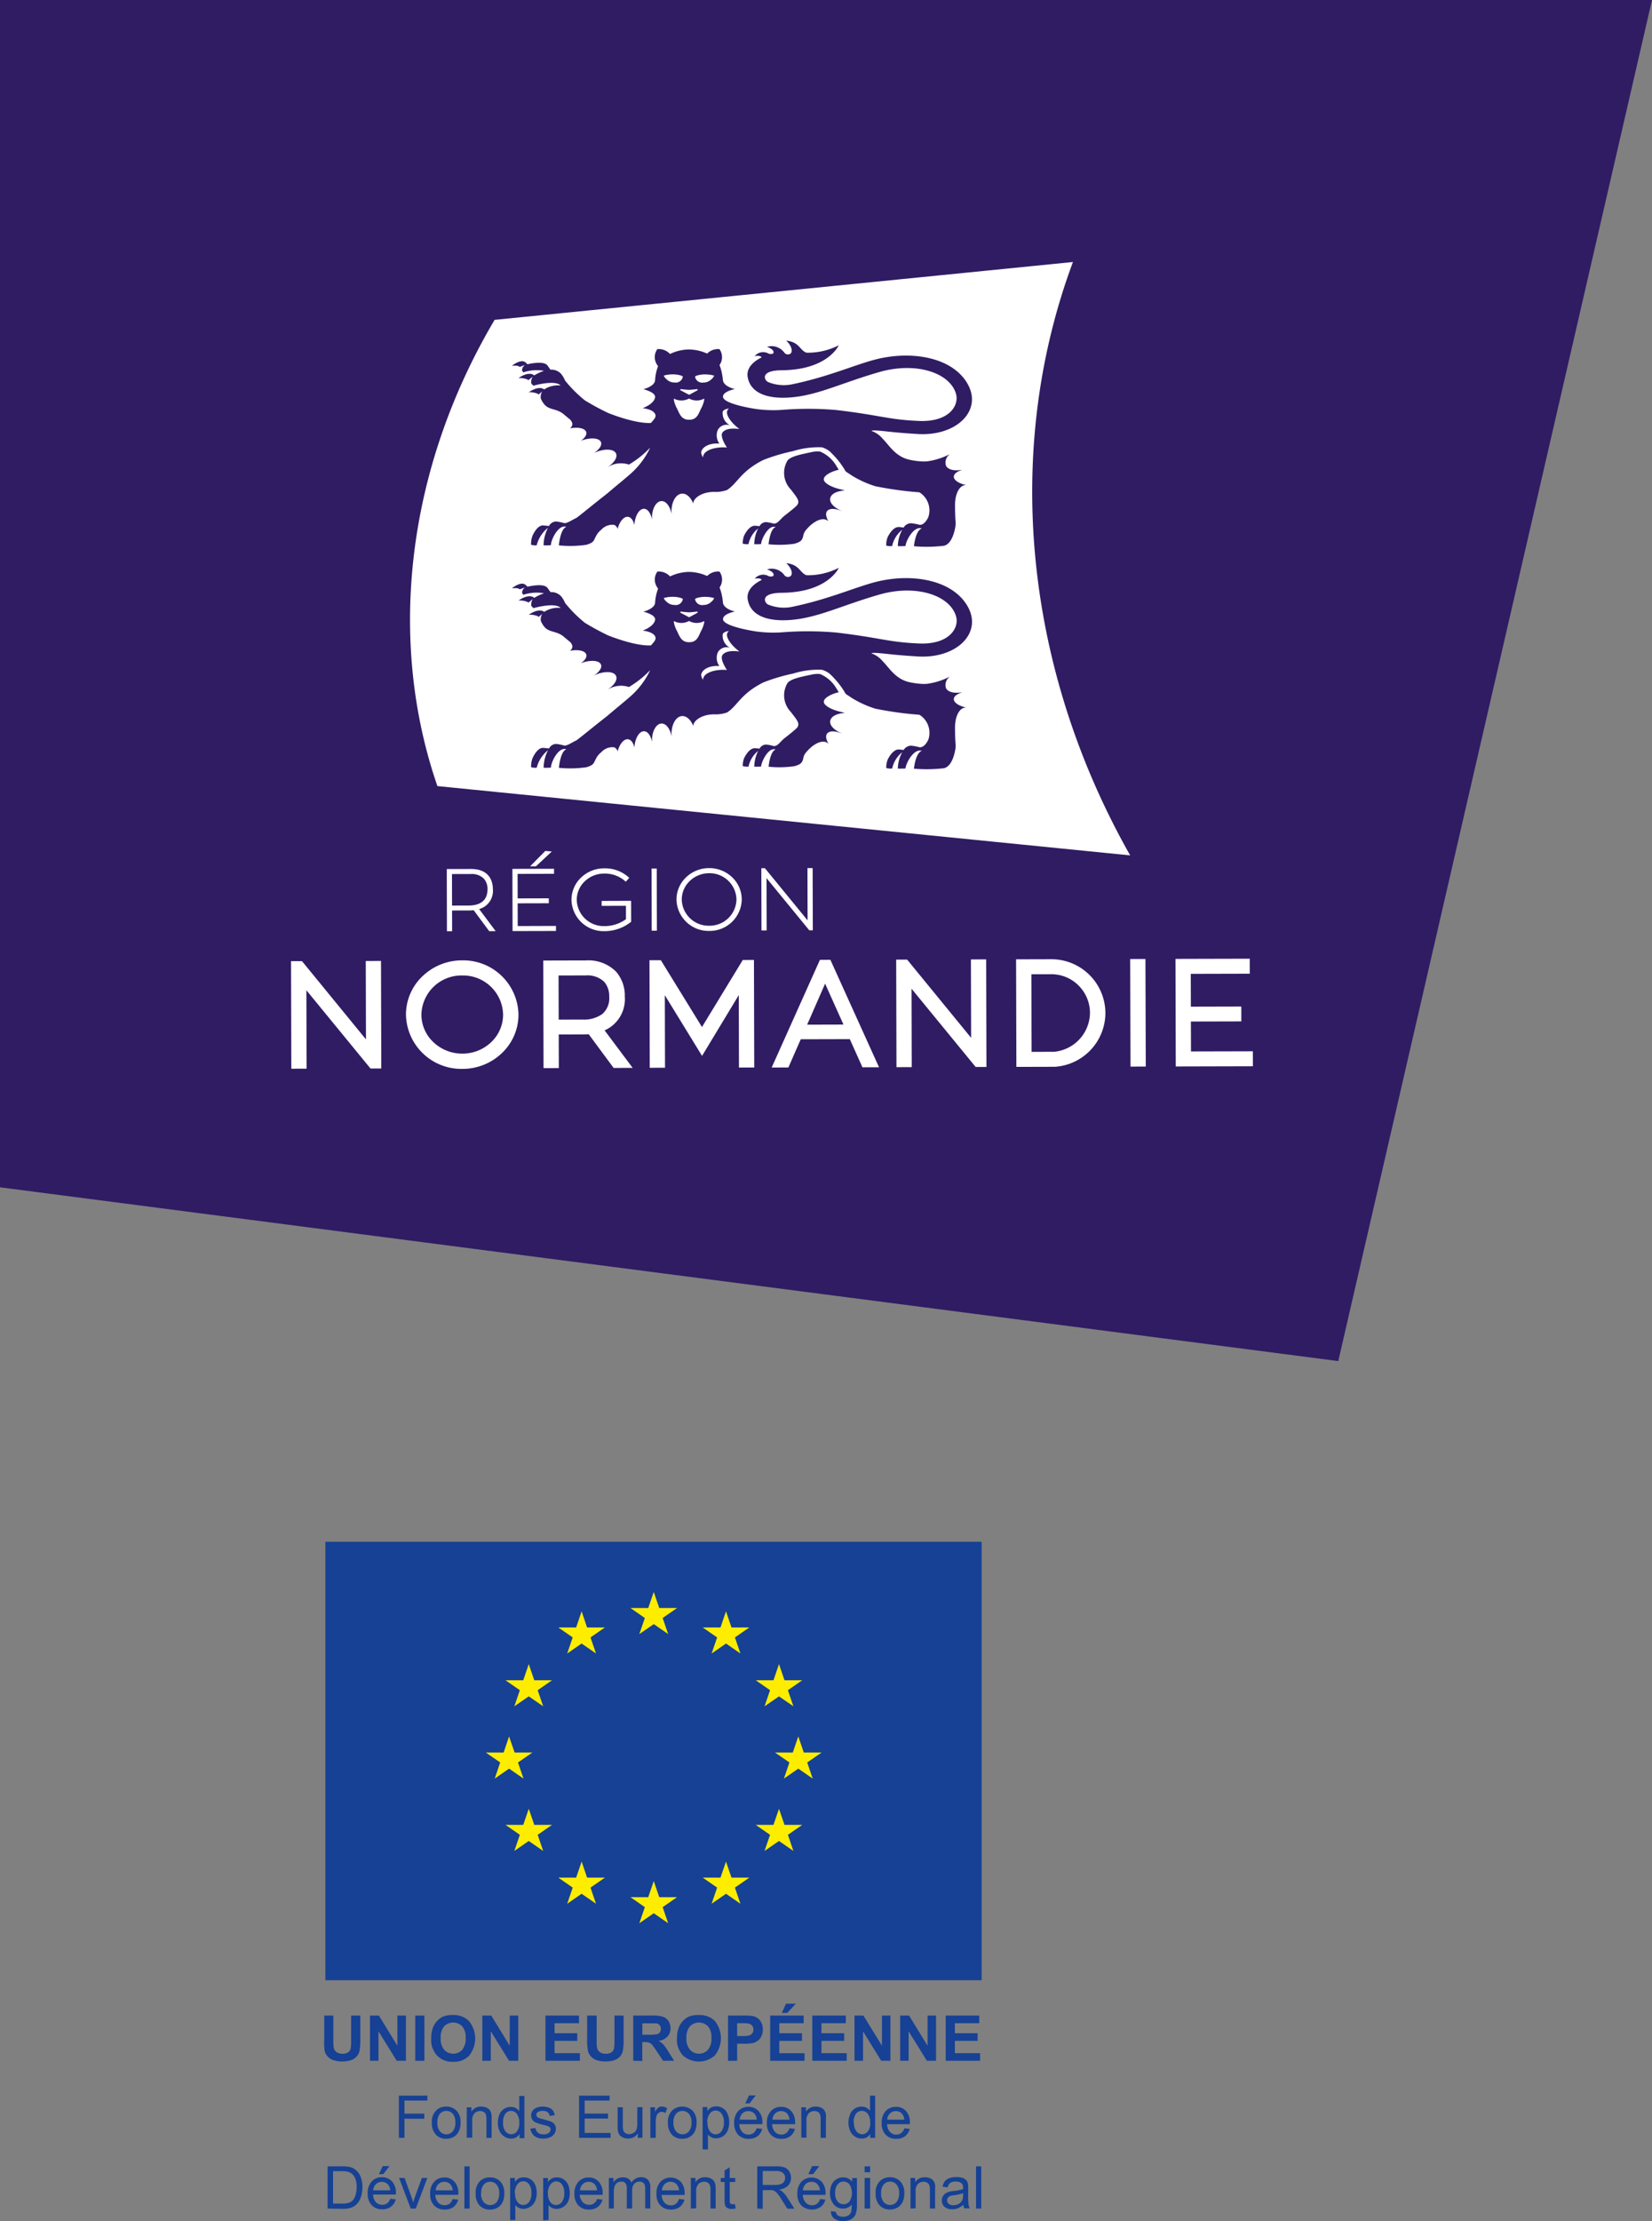 <svg xmlns="http://www.w3.org/2000/svg" width="229.372" height="308.292" viewBox="0 0 229.372 308.292">
  <rect x="0" y="0" width="229.372" height="308.292" fill="#808080" stroke="none"/>
  <g id="Groupe_5765" data-name="Groupe 5765" transform="translate(0)">
    <path id="Tracé_27284" data-name="Tracé 27284" d="M43.559,406.356l185.813,24.12v164.8H0Z" transform="translate(229.372 595.276) rotate(180)" fill="#301c63"/>
    <g id="Groupe_5309" data-name="Groupe 5309" transform="translate(337.042 5.796)">
      <g id="Groupe_5306" data-name="Groupe 5306" transform="translate(-275.011 112.312)">
        <path id="Tracé_27306" data-name="Tracé 27306" d="M-246.458,203.929c0-.842-.3-2.8-3.036-2.8h-.014l-3.352.008.023,8.635.72,0-.007-2.879,2.323-.006c.231,0,.464-.011.68-.031l2.147,2.9.9,0-2.291-3.062A2.609,2.609,0,0,0-246.458,203.929Zm-5.669,2.279-.011-4.374,2.608-.006h.012a2.364,2.364,0,0,1,1.8.637,2.124,2.124,0,0,1,.514,1.478c0,1.861-1.419,2.256-2.614,2.259Z" transform="translate(252.861 -198.622)" fill="#fff"/>
        <path id="Tracé_27307" data-name="Tracé 27307" d="M-233.676,209.02l-.008-3.154,4.324-.011,0-.685-4.324.011-.009-3.4,5.059-.013,0-.7-5.779.015.022,8.634,6.028-.016,0-.7Z" transform="translate(243.527 -198.591)" fill="#fff"/>
        <path id="Tracé_27308" data-name="Tracé 27308" d="M-226.427,196.132l-.9-.08-2.117,2.141.809,0Z" transform="translate(241.012 -196.052)" fill="#fff"/>
        <path id="Tracé_27309" data-name="Tracé 27309" d="M-213.614,205.476l0,.685,3.377-.008,0,1.861a5.053,5.053,0,0,1-3.02.957h-.01a3.734,3.734,0,0,1-3.8-3.641,3.535,3.535,0,0,1,1.109-2.573,3.869,3.869,0,0,1,2.686-1.076h.013a4.249,4.249,0,0,1,2.891,1.034l.1.095.486-.528-.1-.1a4.874,4.874,0,0,0-3.376-1.226h-.017a4.6,4.6,0,0,0-3.2,1.286,4.243,4.243,0,0,0-1.327,3.085,4.454,4.454,0,0,0,4.536,4.347h.012a5.9,5.9,0,0,0,3.688-1.262l.052-.042-.008-2.909Z" transform="translate(235.117 -198.536)" fill="#fff"/>
        <rect id="Rectangle_924" data-name="Rectangle 924" width="0.72" height="8.634" transform="translate(28.434 2.443) rotate(-0.149)" fill="#fff"/>
        <path id="Tracé_27310" data-name="Tracé 27310" d="M-183.757,200.885h-.013a4.6,4.6,0,0,0-3.2,1.286,4.244,4.244,0,0,0-1.322,3.085,4.455,4.455,0,0,0,4.536,4.347h.012a4.45,4.45,0,0,0,4.513-4.371,4.255,4.255,0,0,0-1.332-3.078A4.582,4.582,0,0,0-183.757,200.885Zm0,.708a3.727,3.727,0,0,1,3.791,3.64,3.721,3.721,0,0,1-3.783,3.648h-.01a3.728,3.728,0,0,1-3.8-3.628,3.552,3.552,0,0,1,1.11-2.579,3.857,3.857,0,0,1,2.685-1.081Z" transform="translate(220.188 -198.498)" fill="#fff"/>
        <path id="Tracé_27311" data-name="Tracé 27311" d="M-157.323,200.881l-.72,0,.019,7.256-5.924-7.24h-.5l.022,8.634.72,0-.019-7.256,5.893,7.189.043.052h.492Z" transform="translate(208.123 -198.496)" fill="#fff"/>
      </g>
      <g id="Groupe_5307" data-name="Groupe 5307" transform="translate(-296.633 127.274)">
        <path id="Tracé_27312" data-name="Tracé 27312" d="M-286.257,226.981l.028,10.881L-295.113,227l-1.52,0,.039,14.931,2.12-.006-.028-10.884,8.9,10.861,1.5,0-.039-14.932Z" transform="translate(296.633 -226.663)" fill="#fff"/>
        <path id="Tracé_27313" data-name="Tracé 27313" d="M-256.507,226.8h-.021a7.92,7.92,0,0,0-5.515,2.215,7.346,7.346,0,0,0-2.286,5.338,7.688,7.688,0,0,0,7.818,7.512h.021a7.892,7.892,0,0,0,5.507-2.216,7.357,7.357,0,0,0,2.275-5.337A7.678,7.678,0,0,0-256.507,226.8Zm0,12.946a5.786,5.786,0,0,1-4.01-1.588,5.248,5.248,0,0,1-1.669-3.811,5.567,5.567,0,0,1,5.667-5.447h.015a5.557,5.557,0,0,1,5.661,5.418,5.26,5.26,0,0,1-1.635,3.821,5.754,5.754,0,0,1-4.014,1.607Z" transform="translate(280.286 -226.573)" fill="#fff"/>
        <path id="Tracé_27314" data-name="Tracé 27314" d="M-214.417,231.832a5,5,0,0,0-1.237-3.475,5.419,5.419,0,0,0-4.155-1.532h-.025l-5.9.015.038,14.931,2.12-.005-.012-4.661,3.284-.008c.293,0,.589-.011.874-.031l3.462,4.68,2.642-.007-3.894-5.206A4.725,4.725,0,0,0-214.417,231.832Zm-9.178,3.212-.016-6.127,3.744-.01h.018a3.38,3.38,0,0,1,2.57.88,3.032,3.032,0,0,1,.7,2.069,2.874,2.874,0,0,1-.969,2.416,4.426,4.426,0,0,1-2.786.763Z" transform="translate(260.756 -226.587)" fill="#fff"/>
        <path id="Tracé_27315" data-name="Tracé 27315" d="M-182.93,226.708l-5.661,9.3-5.709-9.274-1.58,0,.039,14.931,2.12-.006-.026-10.067,5.167,8.422,5.1-8.441.026,10.06,2.12-.006-.039-14.931Z" transform="translate(245.647 -226.525)" fill="#fff"/>
        <path id="Tracé_27316" data-name="Tracé 27316" d="M-154.827,226.652l-6.7,14.949,2.319-.006,1.716-3.917,6.812-.018,1.755,3.908,2.3-.006-6.752-14.914Zm-1.776,9,2.494-5.694,2.55,5.681Z" transform="translate(228.262 -226.497)" fill="#fff"/>
        <path id="Tracé_27317" data-name="Tracé 27317" d="M-116.159,226.54l.028,10.881-8.884-10.858-1.52,0,.039,14.931,2.12-.006-.028-10.884,8.9,10.861,1.5,0-.039-14.932Z" transform="translate(210.557 -226.44)" fill="#fff"/>
        <path id="Tracé_27318" data-name="Tracé 27318" d="M-87.947,226.487h-.02l-4.867.013.039,14.931,5.308-.014h.046a7.508,7.508,0,0,0,7.008-7.473A7.5,7.5,0,0,0-87.947,226.487Zm-2.734,12.857-.028-10.769,2.747-.007h.014a5.331,5.331,0,0,1,3.789,1.567,5.367,5.367,0,0,1,1.585,3.813,5.491,5.491,0,0,1-5.008,5.388Z" transform="translate(193.503 -226.416)" fill="#fff"/>
        <rect id="Rectangle_925" data-name="Rectangle 925" width="2.12" height="14.932" transform="matrix(1, -0.003, 0.003, 1, 116.51, 0.043)" fill="#fff"/>
        <path id="Tracé_27319" data-name="Tracé 27319" d="M-37.283,239.191l-8.592.022-.011-4.152,7-.018-.005-2.062-7,.018-.012-4.555,8.19-.021-.006-2.082-10.309.027.039,14.931,10.712-.028Z" transform="translate(170.829 -226.342)" fill="#fff"/>
      </g>
      <g id="Groupe_5308" data-name="Groupe 5308" transform="translate(-280.113 30.571)">
        <path id="Tracé_27320" data-name="Tracé 27320" d="M-181.9,63.279a1.494,1.494,0,0,0,1.1-.459,1.164,1.164,0,0,0,.382-.5,4.7,4.7,0,0,0-1.629-.155c-.727.07-1.028.246-1.024.3A.994.994,0,0,0-181.9,63.279Z" transform="translate(222.647 -46.55)" fill="#fff"/>
        <path id="Tracé_27321" data-name="Tracé 27321" d="M-177.758,134.637a.694.694,0,0,1,.273-.4c-.073.018-.814.11-.884.49a1.9,1.9,0,0,0,1.037,1.859,1.4,1.4,0,0,0-1.711.626,1.96,1.96,0,0,0,.218,1.908c-1.34-.127-2.449.457-2.53,1.234a1.343,1.343,0,0,0,.27.666.964.964,0,0,1,.006-.137c.128-.879,1.771-1.366,3.3-1.224-.5-.76-.943-1.716-.58-2.13.379-.432,1.107-.588,2.318-.439C-177.125,136.3-177.889,135.24-177.758,134.637Z" transform="translate(221.779 -83.032)" fill="#fff"/>
        <path id="Tracé_27322" data-name="Tracé 27322" d="M-181.9,125.789a1.494,1.494,0,0,0,1.1-.459,1.164,1.164,0,0,0,.382-.5,4.694,4.694,0,0,0-1.629-.155c-.727.07-1.028.246-1.024.3A.994.994,0,0,0-181.9,125.789Z" transform="translate(222.647 -78.183)" fill="#fff"/>
        <path id="Tracé_27323" data-name="Tracé 27323" d="M-184.865,131.473a2.2,2.2,0,0,1-2.062-.034,2.215,2.215,0,0,1-2.061.034c-.156-.11.064.761.333,1.25.374.682.563,1.645,1.69,1.663h.054c1.175.013,1.333-.973,1.713-1.665C-184.929,132.233-184.708,131.365-184.865,131.473Z" transform="translate(225.667 -81.614)" fill="#fff"/>
        <path id="Tracé_27324" data-name="Tracé 27324" d="M-189.219,124.969c0-.049-.3-.226-1.024-.3a4.694,4.694,0,0,0-1.628.155,1.164,1.164,0,0,0,.382.5,1.494,1.494,0,0,0,1.1.459A.994.994,0,0,0-189.219,124.969Z" transform="translate(227.1 -78.183)" fill="#fff"/>
        <path id="Tracé_27325" data-name="Tracé 27325" d="M-184.865,68.962a2.2,2.2,0,0,1-2.062-.034,2.215,2.215,0,0,1-2.061.034c-.156-.11.064.761.333,1.25.374.682.563,1.645,1.69,1.663h.054c1.175.013,1.333-.973,1.713-1.665C-184.929,69.722-184.708,68.854-184.865,68.962Z" transform="translate(225.667 -49.981)" fill="#fff"/>
        <path id="Tracé_27326" data-name="Tracé 27326" d="M-177.758,72.126a.7.7,0,0,1,.273-.4c-.073.018-.814.11-.884.49a1.9,1.9,0,0,0,1.037,1.859,1.4,1.4,0,0,0-1.711.626,1.96,1.96,0,0,0,.218,1.908c-1.34-.127-2.449.457-2.53,1.234a1.343,1.343,0,0,0,.27.666.964.964,0,0,1,.006-.137c.128-.879,1.771-1.365,3.3-1.224-.5-.76-.943-1.716-.58-2.13.379-.432,1.107-.588,2.318-.439C-177.125,73.79-177.889,72.729-177.758,72.126Z" transform="translate(221.779 -51.399)" fill="#fff"/>
        <path id="Tracé_27327" data-name="Tracé 27327" d="M-187.232,66.359a.09.09,0,0,0,.048.1l1.141.6a.1.1,0,0,0,.044.01.1.1,0,0,0,.048-.013l1.094-.6a.092.092,0,0,0,.043-.1.1.1,0,0,0-.091-.068s-.792.1-1.106.1-1.13-.1-1.13-.1A.093.093,0,0,0-187.232,66.359Z" transform="translate(224.754 -48.645)" fill="#fff"/>
        <path id="Tracé_27328" data-name="Tracé 27328" d="M-171.145,30.571l-80.3,8.03c-12.33,20.842-14.9,44.568-7.942,64.713l96.187,9.618C-178.164,86.5-180.732,56.3-171.145,30.571Zm-32.12,65.413-.023.01c-.859-.348-1.62-.372-1.952-.014-.281.3-.207.834.134,1.427l-.189-.118c-.694-.44-1.947.178-2.923,1.373a1.652,1.652,0,0,0-.386.893c-.161.5-.27.726-1.218,1a14.992,14.992,0,0,1-3.578.071s.173-2.121.991-2.4c-.077-.014-.148-.024-.21-.029-.945-.073-1.819,1.863-1.819,2.4a6.67,6.67,0,0,1-.952.017,4.993,4.993,0,0,1,.541-2.186,3.8,3.8,0,0,0-1.342,2.18,2.332,2.332,0,0,1-.792-.067,2.743,2.743,0,0,1,.2-1.15c.375-.739.924-1.378,1.525-1.335.118.008.373.032.592.066a1.061,1.061,0,0,1,.919-.574,5.775,5.775,0,0,1,1.071.216c.5.008.792-.471,1.291-.934.281-.26,1.179-.894,1.879-1.555.533-.6.108-1.059-.816-2.258a3.318,3.318,0,0,1-.5-3.928c.361-.655,1.942-.94,3.415-1.257a3.658,3.658,0,0,1,1.158-.069,4.758,4.758,0,0,1,2.29,2.047c.164.243.154.246.292.475-1.157.279-2.071.821-2.071,1.328,0,.54,1.16,1.152,2.488,1.427.158.046.309.088.448.125-1.077.053-1.9.447-2.036,1.059C-204.974,94.863-204.316,95.554-203.265,95.984Zm4.147-11.085a3.389,3.389,0,0,1,1.488,1.012c.942.919,1.735,2.437,3.62,2.943a10.514,10.514,0,0,0,2.173.286c.11-.007.236-.014.4-.017a9.694,9.694,0,0,0,3.127-.971l-.025.054a1.4,1.4,0,0,0-.433,1.526c.29.555,1.179.746,2.219.557-.036.017-.07.035-.1.054-.612.2-1.013.517-1.036.873-.032.5.677.965,1.712,1.2l-.113.005c-.839.039-1.434,1.234-1.432,2.733,0,.982.025,1.843.092,2.543a4.418,4.418,0,0,1-.073.643c-.108.556-.461,2.2-1.53,2.49a20.54,20.54,0,0,1-4.192.068s.195-2.2,1.113-2.484c-.086-.014-.166-.025-.237-.03-1.061-.076-2.03,1.882-2.043,2.481a8.114,8.114,0,0,1-1.07.018,4.84,4.84,0,0,1,.613-2.272,3.933,3.933,0,0,0-1.4,2.266,2.417,2.417,0,0,1-.819-.069,2.843,2.843,0,0,1,.205-1.191c.388-.766.955-1.427,1.577-1.383.125.009.4.035.631.072a1.213,1.213,0,0,1,1.036-.6,7.012,7.012,0,0,1,1.2.224c.557.009.939-.56,1.18-1.033a2.945,2.945,0,0,0-1.17-3.447.865.865,0,0,0-.108-.04,48.744,48.744,0,0,1-6.056-.837,14.267,14.267,0,0,1-3.248-1.472c-1-.685-.8-.436-1.084-.933a11.889,11.889,0,0,0-2.041-2.463l-.006-.005a3.12,3.12,0,0,0-.953-.5c-.03-.009-.061-.023-.091-.03a11.736,11.736,0,0,0-4,.525,25.737,25.737,0,0,0-4.156,1.237c-3.174,1.609-3.525,3.192-5.013,4.158a4.694,4.694,0,0,1-1.806.266,4.527,4.527,0,0,0-.493.023c-1.335.138-2.382.845-2.4,1.6-.333-.856-.926-1.42-1.562-1.382-.906.055-1.555,1.308-1.45,2.8,0,.035.007.068.01.1-.176-1.085-.749-1.881-1.408-1.866-.77.018-1.363,1.14-1.324,2.5,0,.018,0,.036,0,.054-.158-.855-.575-1.464-1.091-1.483-.679-.025-1.274.982-1.354,2.266-.135-.65-.452-1.1-.876-1.153-.586-.069-1.184.657-1.45,1.69a.818.818,0,0,0-.478-.574,2.065,2.065,0,0,0-1.781.673,2.58,2.58,0,0,0-.74.893c-.337.608-.25.883-1.335,1.2a15.866,15.866,0,0,1-3.817.082s.179-2.284,1.051-2.583c-.082-.014-.158-.025-.224-.031-1.009-.077-1.931,1.87-1.934,2.582a7.129,7.129,0,0,1-1.017.02,5.426,5.426,0,0,1,.611-2.43,4.517,4.517,0,0,0-1.568,2.425,2.105,2.105,0,0,1-.778-.071,3.213,3.213,0,0,1,.191-1.239c.367-.8.9-1.484,1.495-1.44.128.01.538.04.8.083a1.14,1.14,0,0,1,.988-.632,6.087,6.087,0,0,1,1.143.232c.466.007,1.138-.493,1.644-.711.164-.07,2.316-1.852,4.383-3.465.424-.39,2.867-2.378,3.235-2.738a11.171,11.171,0,0,0,2.658-3.568,13.917,13.917,0,0,1-2.95,2.351,3.5,3.5,0,0,0-2.934.343c-.027.013-.05.028-.077.041h0c.969-.612,1.491-1.427,1.195-1.968-.349-.637-1.7-.653-3.008-.035l-.051.026c.765-.5,1.18-1.11.977-1.55-.267-.579-1.5-.646-2.788-.162.574-.392.881-.853.747-1.229-.184-.52-1.145-.709-2.264-.49a.784.784,0,0,0,.35-.646,1.166,1.166,0,0,0-.506-.731c-.31-.263-.564-.47-.658-.553-.929-.815-1.921-.6-2.613-1.274a2.9,2.9,0,0,1-.609-.952,1.551,1.551,0,0,1,.192-.985l-.489.441c-.037-.034-.072-.071-.111-.1a2.917,2.917,0,0,0-1.264-.215s1.292-.94,2.076-.437c.023.015.042.031.064.047a3.494,3.494,0,0,1,2.286-.551c-.812-.831-3.783.032-3.783.032l-.209-.219s-.036-.049-.093-.121a1.479,1.479,0,0,1,.215-.925l-.612.5c-.034-.03-.068-.059-.1-.086a2.919,2.919,0,0,0-1.264-.215s1.292-.94,2.076-.437c.038.024.07.05.1.076a6.343,6.343,0,0,1,1.362-.636,5.824,5.824,0,0,0-2.875.211c-.067-.095-.122-.175-.171-.25a.887.887,0,0,1,.428-.786l-.771.281c-.186-.267-1.075-.149-1.075-.149s1.191-.992,1.852-.508a1.629,1.629,0,0,1,.3.287c1-.214,2.37-.387,2.788.165.073.1.262.355.416.589a1.844,1.844,0,0,1,1.5.6,3.587,3.587,0,0,1,.52.891,17.833,17.833,0,0,0,2.764,2.77,36.131,36.131,0,0,0,3.2,1.736s3.735,1.531,5.97,1.394c.4-.452.709-.76.627-1.112-.187-.8-1.782-.937-1.782-.937s1.554-.539,1.728-1.482c.136-.742-1.627-1.148-1.627-1.148s1.558-.386,1.629-1.232a6.391,6.391,0,0,1,.413-1.96,2.647,2.647,0,0,1-.223-.351,1.893,1.893,0,0,1,.129-2.024,2.145,2.145,0,0,1,1.757.675,6.259,6.259,0,0,1,2.6-.626h.059a6.3,6.3,0,0,1,2.49.569,2.153,2.153,0,0,1,1.711-.618,1.9,1.9,0,0,1,.128,2.024c-.039.073-.076.122-.113.182a7.545,7.545,0,0,1,.463,2.077c.1.945,1.673,1.261,1.673,1.261s-1.681.314-1.658,1.071c.028.88,3.319,1.5,4.551,1.69a17.415,17.415,0,0,0,3.7.123A45.641,45.641,0,0,1-204.02,82c6.249.736,7.166,1.334,11.5,1.519,4.211.179,5.567-2.157,5.16-3.7-.781-2.96-5.521-4.572-10.684-3.08s-8.261,3.092-11.891,3.479c-3.061.327-5.919-.282-6.362-2.78-.215-1.216.712-2.138,1.932-2.736-.164-.34-.963-.181-.963-.181a1.524,1.524,0,0,1,1.944-.341.831.831,0,0,0,.327.042c.127-.009.263-.021.316-.1.245-.523-.874-.887-.874-.887a2.178,2.178,0,0,1,2.417.82.616.616,0,0,0,.723.182c.43-.144.467-.964-.472-1.869,1.73.2,1.806,1.14,2.639,1.61a.7.7,0,0,0,.271.071,9.433,9.433,0,0,0,4.387-1.032c-.191.393-1.854,3.414-7.914,3.466-3.114.027-2.4,1.4-1.921,1.627a5.721,5.721,0,0,0,3.341.325c5.083-1.05,8.756-2.729,11.651-3.464,4.844-1.228,10.523-.368,12.691,3.336,2.187,3.737-1.493,7.336-6.868,7.013-3.325-.2-4.234-.369-5.375-.461S-199.118,84.9-199.118,84.9Zm-11.207-22.762a3.318,3.318,0,0,1-.5-3.928c.361-.655,1.942-.94,3.415-1.257a3.658,3.658,0,0,1,1.158-.069,4.759,4.759,0,0,1,2.29,2.047c.164.243.154.245.292.475-1.157.279-2.071.821-2.071,1.328,0,.54,1.16,1.152,2.488,1.427.158.046.309.088.448.126-1.077.052-1.9.447-2.036,1.059-.138.64.521,1.331,1.571,1.761l-.023.01c-.859-.348-1.62-.372-1.952-.013-.281.3-.207.834.134,1.427l-.189-.118c-.694-.44-1.947.178-2.923,1.373a1.652,1.652,0,0,0-.386.893c-.161.5-.27.726-1.218,1a14.992,14.992,0,0,1-3.578.071s.173-2.121.991-2.4c-.077-.014-.148-.024-.21-.029-.945-.073-1.819,1.863-1.819,2.4a6.668,6.668,0,0,1-.952.017,4.993,4.993,0,0,1,.541-2.186,3.8,3.8,0,0,0-1.342,2.18,2.332,2.332,0,0,1-.792-.067,2.743,2.743,0,0,1,.2-1.15c.375-.739.924-1.378,1.525-1.335.118.008.373.032.592.066a1.061,1.061,0,0,1,.919-.573,5.774,5.774,0,0,1,1.071.216c.5.009.792-.471,1.291-.934.281-.26,1.179-.894,1.879-1.555C-208.976,63.8-209.4,63.337-210.325,62.137Zm17.651-7.691c-3.325-.2-4.234-.369-5.375-.461s-1.069.036-1.069.036a3.389,3.389,0,0,1,1.488,1.012c.942.919,1.735,2.437,3.62,2.943a10.514,10.514,0,0,0,2.173.286c.11-.007.236-.014.4-.017a9.681,9.681,0,0,0,3.127-.971l-.025.054a1.4,1.4,0,0,0-.433,1.527c.29.555,1.179.745,2.219.557-.036.017-.07.035-.1.054-.612.2-1.013.517-1.036.873-.032.5.677.965,1.712,1.2l-.113.006c-.839.038-1.434,1.234-1.432,2.733,0,.982.025,1.843.092,2.543a4.41,4.41,0,0,1-.073.643c-.108.556-.461,2.2-1.53,2.49a20.541,20.541,0,0,1-4.192.068s.195-2.2,1.113-2.484c-.086-.014-.166-.025-.237-.03-1.061-.076-2.03,1.882-2.043,2.481a8.113,8.113,0,0,1-1.07.018,4.84,4.84,0,0,1,.613-2.272A3.933,3.933,0,0,0-196.25,70a2.416,2.416,0,0,1-.819-.069,2.843,2.843,0,0,1,.205-1.191c.388-.766.955-1.427,1.577-1.383.125.009.4.035.631.073a1.212,1.212,0,0,1,1.036-.6,7.013,7.013,0,0,1,1.2.224c.557.009.939-.56,1.18-1.033a2.945,2.945,0,0,0-1.17-3.447.952.952,0,0,0-.108-.041,48.742,48.742,0,0,1-6.056-.837,14.267,14.267,0,0,1-3.248-1.472c-1-.685-.8-.436-1.084-.933a11.889,11.889,0,0,0-2.041-2.463l-.006-.005a3.12,3.12,0,0,0-.953-.5c-.03-.009-.061-.023-.091-.03a11.742,11.742,0,0,0-4,.526,25.691,25.691,0,0,0-4.156,1.237c-3.174,1.609-3.525,3.192-5.013,4.158a4.684,4.684,0,0,1-1.806.266,4.53,4.53,0,0,0-.493.023c-1.335.138-2.382.845-2.4,1.6-.333-.856-.926-1.42-1.562-1.382-.906.055-1.555,1.308-1.45,2.8,0,.035.007.068.01.1-.176-1.085-.749-1.881-1.408-1.866-.77.018-1.363,1.14-1.324,2.5,0,.018,0,.036,0,.054-.158-.855-.575-1.464-1.091-1.483-.679-.025-1.274.982-1.354,2.266-.135-.65-.452-1.1-.876-1.153-.586-.069-1.184.657-1.45,1.69a.818.818,0,0,0-.478-.574,2.064,2.064,0,0,0-1.781.674,2.574,2.574,0,0,0-.74.893c-.337.608-.25.883-1.335,1.2a15.866,15.866,0,0,1-3.817.082s.179-2.284,1.051-2.583c-.082-.014-.158-.025-.224-.031-1.009-.077-1.931,1.87-1.934,2.582a7.128,7.128,0,0,1-1.017.02,5.426,5.426,0,0,1,.611-2.43,4.517,4.517,0,0,0-1.568,2.425,2.105,2.105,0,0,1-.778-.071,3.213,3.213,0,0,1,.191-1.239c.367-.8.9-1.484,1.495-1.44.128.01.538.04.8.083a1.14,1.14,0,0,1,.988-.632,6.086,6.086,0,0,1,1.143.232c.466.007,1.138-.493,1.644-.711.164-.07,2.316-1.852,4.383-3.465.424-.39,2.867-2.378,3.235-2.738a11.176,11.176,0,0,0,2.658-3.568,13.948,13.948,0,0,1-2.95,2.351,3.493,3.493,0,0,0-2.934.343c-.027.013-.05.028-.077.041h0c.969-.612,1.491-1.427,1.195-1.968-.349-.637-1.7-.653-3.008-.035l-.051.026c.765-.5,1.18-1.11.977-1.55-.267-.579-1.5-.646-2.788-.162.574-.392.881-.853.747-1.229-.184-.52-1.145-.709-2.264-.49a.784.784,0,0,0,.35-.646,1.167,1.167,0,0,0-.506-.731c-.31-.263-.564-.47-.658-.553-.929-.815-1.921-.6-2.613-1.274a2.9,2.9,0,0,1-.609-.952,1.552,1.552,0,0,1,.192-.985l-.489.441c-.037-.034-.072-.071-.111-.1a2.917,2.917,0,0,0-1.264-.215s1.292-.941,2.076-.437c.023.015.042.031.064.047a3.494,3.494,0,0,1,2.286-.551c-.812-.831-3.783.032-3.783.032l-.209-.218s-.036-.049-.093-.122a1.479,1.479,0,0,1,.215-.925l-.612.5c-.034-.03-.068-.059-.1-.086a2.919,2.919,0,0,0-1.264-.215s1.292-.94,2.076-.437c.038.024.07.05.1.076a6.343,6.343,0,0,1,1.362-.636,5.824,5.824,0,0,0-2.875.211c-.067-.095-.122-.175-.171-.25a.887.887,0,0,1,.428-.786l-.771.281c-.186-.267-1.075-.149-1.075-.149s1.191-.992,1.852-.508a1.646,1.646,0,0,1,.3.286c1-.214,2.37-.386,2.788.165.073.1.262.355.416.589a1.844,1.844,0,0,1,1.5.6,3.587,3.587,0,0,1,.52.891,17.833,17.833,0,0,0,2.764,2.77,36.132,36.132,0,0,0,3.2,1.736s3.735,1.531,5.97,1.394c.4-.452.709-.76.627-1.112-.187-.8-1.782-.937-1.782-.937s1.554-.539,1.728-1.482c.136-.742-1.627-1.148-1.627-1.148s1.558-.386,1.629-1.232a6.391,6.391,0,0,1,.413-1.96,2.615,2.615,0,0,1-.223-.351,1.893,1.893,0,0,1,.129-2.024,2.145,2.145,0,0,1,1.757.675,6.259,6.259,0,0,1,2.6-.626h.059a6.3,6.3,0,0,1,2.49.57,2.152,2.152,0,0,1,1.711-.618,1.9,1.9,0,0,1,.128,2.024c-.039.073-.076.123-.113.182a7.545,7.545,0,0,1,.463,2.077c.1.945,1.673,1.261,1.673,1.261s-1.681.314-1.658,1.071c.028.88,3.319,1.5,4.551,1.69a17.416,17.416,0,0,0,3.7.123,45.641,45.641,0,0,1,7.457.022c6.249.736,7.166,1.334,11.5,1.519,4.211.179,5.567-2.157,5.16-3.7-.781-2.96-5.521-4.572-10.684-3.08s-8.261,3.092-11.891,3.479c-3.061.327-5.919-.282-6.362-2.78-.215-1.216.712-2.138,1.932-2.736-.164-.34-.963-.181-.963-.181a1.524,1.524,0,0,1,1.944-.341.831.831,0,0,0,.327.042c.127-.009.263-.021.316-.1.245-.523-.874-.888-.874-.888a2.178,2.178,0,0,1,2.417.82.616.616,0,0,0,.723.182c.43-.144.467-.964-.472-1.869,1.73.2,1.806,1.14,2.639,1.61a.7.7,0,0,0,.271.071,9.442,9.442,0,0,0,4.387-1.031c-.191.392-1.854,3.413-7.914,3.466-3.114.027-2.4,1.4-1.921,1.627a5.721,5.721,0,0,0,3.341.325c5.083-1.05,8.756-2.729,11.651-3.463,4.844-1.229,10.523-.368,12.691,3.336C-183.619,51.171-187.3,54.77-192.674,54.447Z" transform="translate(263.19 -30.571)" fill="#fff"/>
        <path id="Tracé_27329" data-name="Tracé 27329" d="M-187.232,128.87a.09.09,0,0,0,.048.1l1.141.6a.1.1,0,0,0,.044.01.1.1,0,0,0,.048-.013l1.094-.6a.092.092,0,0,0,.043-.1.1.1,0,0,0-.091-.068s-.792.1-1.106.1-1.13-.1-1.13-.1A.093.093,0,0,0-187.232,128.87Z" transform="translate(224.754 -80.278)" fill="#fff"/>
        <path id="Tracé_27330" data-name="Tracé 27330" d="M-189.219,62.458c0-.049-.3-.226-1.024-.3a4.7,4.7,0,0,0-1.628.155,1.164,1.164,0,0,0,.382.5,1.494,1.494,0,0,0,1.1.459A.994.994,0,0,0-189.219,62.458Z" transform="translate(227.1 -46.55)" fill="#fff"/>
      </g>
    </g>
    <g id="Calque_2" data-name="Calque 2" transform="translate(45.021 214)">
      <g id="Calque_1" data-name="Calque 1" transform="translate(-0.021)">
        <g id="Groupe_5764" data-name="Groupe 5764">
          <path id="Tracé_28550" data-name="Tracé 28550" d="M.21,0H91.33V60.856H.21V0Z" transform="translate(-0.034)" fill="#164194" fill-rule="evenodd"/>
          <path id="Tracé_28551" data-name="Tracé 28551" d="M56.9,14.961l.764-2.23L55.67,11.348h2.467L58.9,9.11l.764,2.238h2.467l-1.994,1.383.764,2.23-2-1.383-2,1.383Z" transform="translate(-13.13 -2.151)" fill="#ffed00"/>
          <path id="Tracé_28552" data-name="Tracé 28552" d="M56.9,67.5l.764-2.23L55.67,63.888h2.467L58.9,61.65l.764,2.238h2.467l-1.994,1.383L60.9,67.5l-2-1.383-2,1.383Z" transform="translate(-13.13 -14.558)" fill="#ffed00"/>
          <path id="Tracé_28553" data-name="Tracé 28553" d="M43.787,18.491l.764-2.23-2-1.383h2.475l.764-2.238.756,2.238H49.02l-2,1.383.764,2.23-2-1.383-1.994,1.383Z" transform="translate(-10.032 -2.985)" fill="#ffed00"/>
          <path id="Tracé_28554" data-name="Tracé 28554" d="M70.037,18.491l.764-2.23-2-1.383h2.467l.764-2.238.764,2.238H75.27l-2,1.383.764,2.23-2-1.383-1.994,1.383Z" transform="translate(-16.231 -2.985)" fill="#ffed00"/>
          <path id="Tracé_28555" data-name="Tracé 28555" d="M43.787,63.961l.764-2.238-2-1.383h2.475l.764-2.23.756,2.23H49.02l-2,1.383.764,2.238-2-1.383-1.994,1.383Z" transform="translate(-10.032 -13.722)" fill="#ffed00"/>
          <path id="Tracé_28556" data-name="Tracé 28556" d="M34.18,54.363l.764-2.23L32.95,50.75h2.467l.764-2.23.764,2.23h2.467l-1.994,1.383.764,2.238-2-1.383-2,1.375Z" transform="translate(-7.765 -11.458)" fill="#ffed00"/>
          <path id="Tracé_28557" data-name="Tracé 28557" d="M79.66,54.363l.764-2.23L78.43,50.75H80.9l.764-2.23.764,2.23h2.467L82.9,52.133l.764,2.238-2-1.383-2,1.375Z" transform="translate(-18.505 -11.458)" fill="#ffed00"/>
          <path id="Tracé_28558" data-name="Tracé 28558" d="M34.18,28.081l.764-2.23L32.95,24.468h2.467l.764-2.238.764,2.238h2.467l-1.994,1.383.764,2.23-2-1.375-2,1.375Z" transform="translate(-7.765 -5.249)" fill="#ffed00"/>
          <path id="Tracé_28559" data-name="Tracé 28559" d="M30.607,41.221l.764-2.238-2-1.375h2.475L32.6,35.37l.771,2.238H35.84l-2,1.375.764,2.238-2-1.383-1.994,1.383Z" transform="translate(-6.919 -8.352)" fill="#ffed00"/>
          <path id="Tracé_28560" data-name="Tracé 28560" d="M83.177,41.221l.764-2.238-2-1.375h2.467l.764-2.238.764,2.238H88.41l-2,1.375.764,2.238-2-1.383-1.994,1.383Z" transform="translate(-19.334 -8.352)" fill="#ffed00"/>
          <path id="Tracé_28561" data-name="Tracé 28561" d="M79.66,28.081l.764-2.23L78.43,24.468H80.9l.764-2.238.764,2.238h2.467L82.9,25.851l.764,2.23-2-1.375-2,1.375Z" transform="translate(-18.505 -5.249)" fill="#ffed00"/>
          <path id="Tracé_28562" data-name="Tracé 28562" d="M70.037,63.961l.764-2.238-2-1.383h2.467l.764-2.23.764,2.23H75.27l-2,1.383.764,2.238-2-1.383-1.994,1.383Z" transform="translate(-16.231 -13.722)" fill="#ffed00"/>
          <path id="Tracé_28563" data-name="Tracé 28563" d="M13.57,106.5V100.64h3.957v.687H14.349v1.818H17.1v.7h-2.75V106.5Z" transform="translate(-3.188 -23.766)" fill="#164194"/>
          <path id="Tracé_28564" data-name="Tracé 28564" d="M20.331,104.852a1.787,1.787,0,0,0,.351,1.215,1.176,1.176,0,0,0,1.787,0,1.849,1.849,0,0,0,.359-1.245,1.765,1.765,0,0,0-.359-1.192,1.192,1.192,0,0,0-1.787,0,1.8,1.8,0,0,0-.351,1.222m-.764,0a2.169,2.169,0,0,1,.657-1.749,1.948,1.948,0,0,1,1.337-.474,1.9,1.9,0,0,1,1.428.573,2.169,2.169,0,0,1,.558,1.589,2.819,2.819,0,0,1-.244,1.283,1.749,1.749,0,0,1-.718.764,2.062,2.062,0,0,1-1.024.26,1.91,1.91,0,0,1-1.444-.573,2.292,2.292,0,0,1-.55-1.642" transform="translate(-4.603 -24.235)" fill="#164194"/>
          <path id="Tracé_28565" data-name="Tracé 28565" d="M25.91,106.976v-4.247h.649v.6a1.528,1.528,0,0,1,1.352-.7,1.81,1.81,0,0,1,.71.137,1.138,1.138,0,0,1,.481.359,1.467,1.467,0,0,1,.222.535,4.621,4.621,0,0,1,.038.7v2.612h-.718v-2.589a2.009,2.009,0,0,0-.084-.657.7.7,0,0,0-.3-.351.993.993,0,0,0-.5-.13,1.154,1.154,0,0,0-.764.3,1.444,1.444,0,0,0-.328,1.108v2.292h-.726Z" transform="translate(-6.102 -24.235)" fill="#164194"/>
          <path id="Tracé_28566" data-name="Tracé 28566" d="M32.288,104.4a1.864,1.864,0,0,0,.336,1.222,1.062,1.062,0,0,0,.817.4,1.046,1.046,0,0,0,.764-.39,1.772,1.772,0,0,0,.328-1.176,2.032,2.032,0,0,0-.336-1.283,1.031,1.031,0,0,0-.825-.4,1,1,0,0,0-.764.39,1.948,1.948,0,0,0-.321,1.237m2.292,2.124v-.542a1.321,1.321,0,0,1-1.184.634,1.635,1.635,0,0,1-.932-.283,1.8,1.8,0,0,1-.665-.764,2.75,2.75,0,0,1-.229-1.153,2.925,2.925,0,0,1,.214-1.153,1.65,1.65,0,0,1,.634-.764,1.7,1.7,0,0,1,.947-.275,1.421,1.421,0,0,1,.68.16,1.459,1.459,0,0,1,.489.42v-2.1h.718v5.859h-.672Z" transform="translate(-7.439 -23.78)" fill="#164194"/>
          <path id="Tracé_28567" data-name="Tracé 28567" d="M37.46,105.7l.71-.107a1.031,1.031,0,0,0,.336.657,1.176,1.176,0,0,0,.764.229,1.108,1.108,0,0,0,.764-.206.588.588,0,0,0,.237-.474.428.428,0,0,0-.214-.382,3.17,3.17,0,0,0-.764-.244,8.165,8.165,0,0,1-1.1-.344,1.062,1.062,0,0,1-.619-.978,1.123,1.123,0,0,1,.13-.527,1.268,1.268,0,0,1,.351-.4,1.848,1.848,0,0,1,.458-.206,2.574,2.574,0,0,1,1.528.061,1.146,1.146,0,0,1,.558.39,1.573,1.573,0,0,1,.244.657l-.7.092a.764.764,0,0,0-.275-.512,1.024,1.024,0,0,0-.649-.176,1.184,1.184,0,0,0-.71.16.466.466,0,0,0-.214.382.4.4,0,0,0,.092.252.55.55,0,0,0,.275.191,6.545,6.545,0,0,0,.634.183,9.929,9.929,0,0,1,1.069.336,1.069,1.069,0,0,1,.474.382,1.031,1.031,0,0,1,.168.611,1.245,1.245,0,0,1-.206.68,1.352,1.352,0,0,1-.611.489,2.192,2.192,0,0,1-.894.176,2,2,0,0,1-1.26-.344,1.627,1.627,0,0,1-.558-1.024" transform="translate(-8.83 -24.234)" fill="#164194"/>
          <path id="Tracé_28568" data-name="Tracé 28568" d="M46.32,106.5V100.64h4.239v.687H47.1v1.8h3.246v.7H47.1v1.994h3.6v.687Z" transform="translate(-10.922 -23.766)" fill="#164194"/>
          <path id="Tracé_28569" data-name="Tracé 28569" d="M56.133,107v-.626a1.528,1.528,0,0,1-1.352.718,1.68,1.68,0,0,1-.7-.145,1.138,1.138,0,0,1-.481-.359,1.3,1.3,0,0,1-.222-.535,3.552,3.552,0,0,1-.046-.672v-2.628h.718v2.353a4,4,0,0,0,.046.764.764.764,0,0,0,.29.451.894.894,0,0,0,.542.16,1.169,1.169,0,0,0,.611-.168.909.909,0,0,0,.4-.451,2.146,2.146,0,0,0,.122-.833V102.74h.718v4.247Z" transform="translate(-12.577 -24.261)" fill="#164194"/>
          <path id="Tracé_28570" data-name="Tracé 28570" d="M59.29,106.976v-4.247h.642v.642a1.734,1.734,0,0,1,.458-.6.764.764,0,0,1,.466-.145,1.421,1.421,0,0,1,.764.229l-.252.672a1.008,1.008,0,0,0-.527-.16.68.68,0,0,0-.42.145.764.764,0,0,0-.275.39,2.979,2.979,0,0,0-.115.84v2.23Z" transform="translate(-13.985 -24.235)" fill="#164194"/>
          <path id="Tracé_28571" data-name="Tracé 28571" d="M63.241,104.853a1.787,1.787,0,0,0,.359,1.215,1.176,1.176,0,0,0,1.787,0,1.849,1.849,0,0,0,.359-1.245,1.764,1.764,0,0,0-.359-1.192,1.192,1.192,0,0,0-1.787,0,1.8,1.8,0,0,0-.359,1.222m-.764,0a2.169,2.169,0,0,1,.657-1.749,2.093,2.093,0,0,1,2.765.1,2.192,2.192,0,0,1,.55,1.589,2.719,2.719,0,0,1-.244,1.283,1.688,1.688,0,0,1-.71.764,2.07,2.07,0,0,1-1.031.26,1.894,1.894,0,0,1-1.436-.573,2.292,2.292,0,0,1-.55-1.642" transform="translate(-14.736 -24.235)" fill="#164194"/>
          <path id="Tracé_28572" data-name="Tracé 28572" d="M69.467,104.866a1.833,1.833,0,0,0,.336,1.207,1.024,1.024,0,0,0,.764.4,1.039,1.039,0,0,0,.825-.412,1.948,1.948,0,0,0,.344-1.253,1.91,1.91,0,0,0-.336-1.222.993.993,0,0,0-1.612,0,1.917,1.917,0,0,0-.359,1.253m-.649,3.728v-5.882h.657v.558a1.642,1.642,0,0,1,.519-.489,1.482,1.482,0,0,1,.71-.16,1.635,1.635,0,0,1,1.589,1.069,3.055,3.055,0,0,1,0,2.292,1.765,1.765,0,0,1-1.619,1.077,1.375,1.375,0,0,1-.642-.153,1.474,1.474,0,0,1-.474-.382v2.07Z" transform="translate(-16.226 -24.226)" fill="#164194"/>
          <path id="Tracé_28573" data-name="Tracé 28573" d="M76.046,101.715l.535-1.115h.94l-.878,1.115Zm-.764,2.246H77.65a1.382,1.382,0,0,0-.275-.764,1.108,1.108,0,0,0-.886-.42,1.161,1.161,0,0,0-.84.336,1.322,1.322,0,0,0-.367.886m2.36,1.161.764.092a1.8,1.8,0,0,1-.649,1.016,1.979,1.979,0,0,1-1.215.359,1.948,1.948,0,0,1-1.482-.573,2.292,2.292,0,0,1-.542-1.612,2.368,2.368,0,0,1,.55-1.665,1.887,1.887,0,0,1,1.436-.588,1.8,1.8,0,0,1,1.39.581,2.292,2.292,0,0,1,.542,1.627v.2H75.229a1.658,1.658,0,0,0,.4,1.069,1.192,1.192,0,0,0,.886.374,1.123,1.123,0,0,0,.68-.214,1.375,1.375,0,0,0,.443-.665" transform="translate(-17.58 -23.756)" fill="#164194"/>
          <path id="Tracé_28574" data-name="Tracé 28574" d="M81.23,104.452H83.6a1.444,1.444,0,0,0-.267-.764,1.115,1.115,0,0,0-.894-.42,1.138,1.138,0,0,0-.833.336,1.3,1.3,0,0,0-.374.886m2.36,1.161.764.092a1.856,1.856,0,0,1-.657,1.016,1.963,1.963,0,0,1-1.215.359,1.933,1.933,0,0,1-1.474-.573,2.23,2.23,0,0,1-.55-1.612,2.337,2.337,0,0,1,.558-1.665,1.871,1.871,0,0,1,1.428-.588,1.8,1.8,0,0,1,1.39.581,2.292,2.292,0,0,1,.542,1.627c0,.046,0,.107,0,.2H81.192a1.619,1.619,0,0,0,.39,1.069,1.215,1.215,0,0,0,.894.374,1.1,1.1,0,0,0,.672-.214,1.322,1.322,0,0,0,.443-.665" transform="translate(-18.983 -24.247)" fill="#164194"/>
          <path id="Tracé_28575" data-name="Tracé 28575" d="M86.718,106.976v-4.247h.649v.6a1.528,1.528,0,0,1,1.352-.7,1.772,1.772,0,0,1,.7.137,1.138,1.138,0,0,1,.481.359,1.474,1.474,0,0,1,.229.535,4.62,4.62,0,0,1,0,.7v2.612h-.726v-2.589a1.818,1.818,0,0,0-.084-.657.718.718,0,0,0-.29-.351.993.993,0,0,0-.5-.13,1.154,1.154,0,0,0-.764.3,1.444,1.444,0,0,0-.336,1.108v2.292H86.71Z" transform="translate(-20.46 -24.235)" fill="#164194"/>
          <path id="Tracé_28576" data-name="Tracé 28576" d="M96.054,104.385a1.864,1.864,0,0,0,.344,1.222,1.046,1.046,0,0,0,.81.4,1.031,1.031,0,0,0,.764-.39,1.772,1.772,0,0,0,.336-1.176,2.032,2.032,0,0,0-.336-1.283,1.062,1.062,0,0,0-.833-.4,1,1,0,0,0-.8.39,1.948,1.948,0,0,0-.321,1.237m2.292,2.124v-.542a1.321,1.321,0,0,1-1.192.634,1.635,1.635,0,0,1-.932-.283,1.787,1.787,0,0,1-.657-.764,2.75,2.75,0,0,1-.237-1.153,2.926,2.926,0,0,1,.237-1.192,1.65,1.65,0,0,1,.634-.764,1.719,1.719,0,0,1,.947-.275,1.428,1.428,0,0,1,.687.16,1.528,1.528,0,0,1,.489.42v-2.1h.71v5.859H98.33Z" transform="translate(-22.486 -23.768)" fill="#164194"/>
          <path id="Tracé_28577" data-name="Tracé 28577" d="M102.1,104.452h2.368a1.382,1.382,0,0,0-.275-.764,1.092,1.092,0,0,0-.886-.42,1.138,1.138,0,0,0-.833.336,1.3,1.3,0,0,0-.374.886m2.36,1.161.764.092a1.856,1.856,0,0,1-.657,1.016,1.963,1.963,0,0,1-1.215.359,1.933,1.933,0,0,1-1.474-.573,2.23,2.23,0,0,1-.55-1.612,2.368,2.368,0,0,1,.55-1.665,1.887,1.887,0,0,1,1.436-.588,1.8,1.8,0,0,1,1.39.581,2.292,2.292,0,0,1,.542,1.627v.2h-3.162a1.619,1.619,0,0,0,.39,1.069,1.2,1.2,0,0,0,.894.374,1.1,1.1,0,0,0,.672-.214,1.321,1.321,0,0,0,.443-.665" transform="translate(-23.911 -24.247)" fill="#164194"/>
          <path id="Tracé_28578" data-name="Tracé 28578" d="M1.374,118.661H2.627a3.178,3.178,0,0,0,.909-.107,1.413,1.413,0,0,0,.527-.306,1.91,1.91,0,0,0,.428-.764,3.437,3.437,0,0,0,.153-1.123,2.788,2.788,0,0,0-.3-1.421,1.612,1.612,0,0,0-.764-.657,2.979,2.979,0,0,0-1.008-.122h-1.2v4.484Zm-.764.687v-5.859H2.619a4.583,4.583,0,0,1,1.039.084,1.948,1.948,0,0,1,.863.42,2.368,2.368,0,0,1,.7,1,3.934,3.934,0,0,1,.229,1.39,4,4,0,0,1-.16,1.184,2.872,2.872,0,0,1-.4.894,2.055,2.055,0,0,1-.535.527,2.223,2.223,0,0,1-.7.3,3.919,3.919,0,0,1-.947.1Z" transform="translate(-0.128 -26.799)" fill="#164194"/>
          <path id="Tracé_28579" data-name="Tracé 28579" d="M9.457,114.563l.535-1.123h.94l-.871,1.123Zm-.764,2.246H11.03a1.444,1.444,0,0,0-.267-.764,1.176,1.176,0,0,0-1.726-.084,1.283,1.283,0,0,0-.374.886m2.368,1.123.764.092a1.8,1.8,0,0,1-.657,1.008,1.917,1.917,0,0,1-1.215.367,1.933,1.933,0,0,1-1.474-.573,2.292,2.292,0,0,1-.55-1.612,2.353,2.353,0,0,1,.55-1.665,1.864,1.864,0,0,1,1.436-.6,1.833,1.833,0,0,1,1.39.581,2.292,2.292,0,0,1,.542,1.635s0,.107,0,.191H8.647a1.635,1.635,0,0,0,.39,1.054,1.207,1.207,0,0,0,.894.367,1.1,1.1,0,0,0,.672-.206,1.321,1.321,0,0,0,.443-.665" transform="translate(-1.848 -26.788)" fill="#164194"/>
          <path id="Tracé_28580" data-name="Tracé 28580" d="M15.222,119.847,13.61,115.6h.764l.917,2.544c.1.275.183.558.267.856.069-.222.153-.489.267-.81l.947-2.589h.764l-1.612,4.247Z" transform="translate(-3.198 -27.298)" fill="#164194"/>
          <path id="Tracé_28581" data-name="Tracé 28581" d="M20.015,117.3H22.39a1.383,1.383,0,0,0-.275-.764,1.092,1.092,0,0,0-.894-.42,1.123,1.123,0,0,0-.833.336,1.314,1.314,0,0,0-.374.886m2.368,1.161.764.092a1.841,1.841,0,0,1-.649,1.016,1.994,1.994,0,0,1-1.215.359,1.948,1.948,0,0,1-1.482-.573,2.238,2.238,0,0,1-.542-1.612,2.353,2.353,0,0,1,.55-1.665,1.849,1.849,0,0,1,1.428-.6,1.818,1.818,0,0,1,1.39.581,2.292,2.292,0,0,1,.542,1.635v.191H19.977a1.642,1.642,0,0,0,.4,1.077,1.184,1.184,0,0,0,.886.367,1.138,1.138,0,0,0,.68-.206,1.428,1.428,0,0,0,.443-.665" transform="translate(-4.531 -27.279)" fill="#164194"/>
          <path id="Tracé_28582" data-name="Tracé 28582" d="M26.206,113.49H25.48v5.859h.726V113.49Z" transform="translate(-6.001 -26.8)" fill="#164194" fill-rule="evenodd"/>
          <path id="Tracé_28583" data-name="Tracé 28583" d="M28.269,117.7a1.81,1.81,0,0,0,.382,1.237,1.192,1.192,0,0,0,1.787,0,1.864,1.864,0,0,0,.359-1.245,1.749,1.749,0,0,0-.359-1.192,1.192,1.192,0,0,0-1.787,0,1.787,1.787,0,0,0-.359,1.215m-.764,0a2.2,2.2,0,0,1,.649-1.749,1.986,1.986,0,0,1,1.337-.474,1.925,1.925,0,0,1,1.436.581,2.192,2.192,0,0,1,.55,1.581,2.757,2.757,0,0,1-.244,1.291,1.749,1.749,0,0,1-.718.764,2.123,2.123,0,0,1-1.024.26,1.91,1.91,0,0,1-1.444-.573,2.292,2.292,0,0,1-.542-1.65" transform="translate(-6.483 -27.272)" fill="#164194"/>
          <path id="Tracé_28584" data-name="Tracé 28584" d="M34.487,117.726a1.833,1.833,0,0,0,.336,1.207,1.016,1.016,0,0,0,.764.39,1.031,1.031,0,0,0,.825-.4,1.971,1.971,0,0,0,.336-1.26,1.887,1.887,0,0,0-.328-1.215.985.985,0,0,0-1.612,0,1.9,1.9,0,0,0-.359,1.245m-.649,3.728v-5.843h.657v.55a1.619,1.619,0,0,1,.519-.481,1.482,1.482,0,0,1,.71-.16,1.7,1.7,0,0,1,.962.275,1.772,1.772,0,0,1,.626.764,2.933,2.933,0,0,1,.214,1.115,2.788,2.788,0,0,1-.237,1.176,1.742,1.742,0,0,1-.68.764,1.711,1.711,0,0,1-.94.283,1.375,1.375,0,0,1-.642-.153,1.474,1.474,0,0,1-.474-.382v2.062Z" transform="translate(-7.966 -27.27)" fill="#164194"/>
          <path id="Tracé_28585" data-name="Tracé 28585" d="M40.465,117.726a1.833,1.833,0,0,0,.328,1.207,1.016,1.016,0,0,0,.764.39,1.031,1.031,0,0,0,.825-.4,1.925,1.925,0,0,0,.344-1.26,1.887,1.887,0,0,0-.336-1.215,1.008,1.008,0,0,0-.764-.4,1.031,1.031,0,0,0-.817.435,1.9,1.9,0,0,0-.351,1.245m-.657,3.728v-5.874h.657v.55a1.528,1.528,0,0,1,.527-.481,1.428,1.428,0,0,1,.7-.16,1.7,1.7,0,0,1,.962.275,1.719,1.719,0,0,1,.626.764,3.055,3.055,0,0,1,0,2.292,1.742,1.742,0,0,1-.68.764,1.688,1.688,0,0,1-.932.283,1.383,1.383,0,0,1-.649-.153,1.36,1.36,0,0,1-.466-.382v2.062Z" transform="translate(-9.382 -27.27)" fill="#164194"/>
          <path id="Tracé_28586" data-name="Tracé 28586" d="M46.25,117.3h2.368a1.444,1.444,0,0,0-.267-.764,1.092,1.092,0,0,0-.894-.42,1.108,1.108,0,0,0-.833.336,1.283,1.283,0,0,0-.374.886m2.36,1.161.764.092a1.856,1.856,0,0,1-.657,1.016,1.963,1.963,0,0,1-1.215.359,1.933,1.933,0,0,1-1.474-.573,2.238,2.238,0,0,1-.55-1.612,2.353,2.353,0,0,1,.55-1.665,1.879,1.879,0,0,1,1.436-.6,1.833,1.833,0,0,1,1.39.581,2.292,2.292,0,0,1,.542,1.635v.191H46.212a1.635,1.635,0,0,0,.428,1.016,1.192,1.192,0,0,0,.894.367,1.1,1.1,0,0,0,.672-.206,1.375,1.375,0,0,0,.443-.665" transform="translate(-10.722 -27.279)" fill="#164194"/>
          <path id="Tracé_28587" data-name="Tracé 28587" d="M51.74,119.811v-4.247h.642v.6a1.612,1.612,0,0,1,.535-.5,1.528,1.528,0,0,1,.764-.183,1.39,1.39,0,0,1,.764.191,1.031,1.031,0,0,1,.428.55,1.528,1.528,0,0,1,1.314-.764,1.306,1.306,0,0,1,.97.344,1.528,1.528,0,0,1,.336,1.085v2.91h-.71v-2.673a1.948,1.948,0,0,0-.069-.619.687.687,0,0,0-.26-.313.871.871,0,0,0-.428-.115,1.016,1.016,0,0,0-.764.3,1.344,1.344,0,0,0-.29.955v2.467H54.23V117.03a1.169,1.169,0,0,0-.176-.718.657.657,0,0,0-.573-.244,1.054,1.054,0,0,0-.565.16.932.932,0,0,0-.367.466,2.7,2.7,0,0,0-.122.894v2.2Z" transform="translate(-12.202 -27.262)" fill="#164194"/>
          <path id="Tracé_28588" data-name="Tracé 28588" d="M61.145,117.3H63.52a1.383,1.383,0,0,0-.275-.764,1.092,1.092,0,0,0-.894-.42,1.123,1.123,0,0,0-.833.336,1.314,1.314,0,0,0-.374.886m2.368,1.161.764.092a1.841,1.841,0,0,1-.649,1.016,1.994,1.994,0,0,1-1.215.359,1.948,1.948,0,0,1-1.482-.573,2.238,2.238,0,0,1-.542-1.612,2.353,2.353,0,0,1,.55-1.665,1.994,1.994,0,0,1,2.826,0,2.292,2.292,0,0,1,.535,1.635v.191H61.107a1.681,1.681,0,0,0,.4,1.077,1.184,1.184,0,0,0,.886.367,1.123,1.123,0,0,0,.68-.206,1.428,1.428,0,0,0,.443-.665" transform="translate(-14.243 -27.282)" fill="#164194"/>
          <path id="Tracé_28589" data-name="Tracé 28589" d="M66.64,119.818v-4.247h.642v.6a1.528,1.528,0,0,1,1.352-.7,1.787,1.787,0,0,1,.71.137,1.138,1.138,0,0,1,.481.359,1.344,1.344,0,0,1,.222.535,3.734,3.734,0,0,1,.038.7v2.612h-.718v-2.582a1.818,1.818,0,0,0-.084-.657.7.7,0,0,0-.3-.351.939.939,0,0,0-.5-.13,1.169,1.169,0,0,0-.764.29,1.421,1.421,0,0,0-.336,1.108v2.292Z" transform="translate(-15.721 -27.269)" fill="#164194"/>
          <path id="Tracé_28590" data-name="Tracé 28590" d="M74.051,118.747l.1.634a2.406,2.406,0,0,1-.542.061,1.184,1.184,0,0,1-.6-.122.68.68,0,0,1-.313-.328,2.719,2.719,0,0,1-.084-.848V115.7H72.08v-.558h.527V114.1l.718-.435v1.482h.764v.558h-.764v2.49a1.352,1.352,0,0,0,.038.4.351.351,0,0,0,.122.137.5.5,0,0,0,.244.053,3.142,3.142,0,0,0,.321,0" transform="translate(-17.005 -26.84)" fill="#164194"/>
          <path id="Tracé_28591" data-name="Tracé 28591" d="M79.474,116.071h1.665a2.651,2.651,0,0,0,.833-.107.932.932,0,0,0,.458-.351.985.985,0,0,0,.153-.527.871.871,0,0,0-.3-.68,1.4,1.4,0,0,0-.955-.275H79.474Zm-.764,3.277v-5.859h2.6a3.483,3.483,0,0,1,1.2.153,1.352,1.352,0,0,1,.649.558,1.7,1.7,0,0,1,.244.886,1.528,1.528,0,0,1-.42,1.085,2.055,2.055,0,0,1-1.245.542,2.054,2.054,0,0,1,.466.29,3.72,3.72,0,0,1,.642.764l1.024,1.6h-.978l-.764-1.215a8.593,8.593,0,0,0-.558-.81,1.436,1.436,0,0,0-.4-.39,1.115,1.115,0,0,0-.351-.16,2.521,2.521,0,0,0-.428,0h-.917v2.6Z" transform="translate(-18.571 -26.799)" fill="#164194"/>
          <path id="Tracé_28592" data-name="Tracé 28592" d="M87.526,114.563l.527-1.123h1l-.878,1.123Zm-.764,2.246H89.13a1.383,1.383,0,0,0-.267-.764,1.092,1.092,0,0,0-.894-.42,1.123,1.123,0,0,0-.833.336,1.314,1.314,0,0,0-.374.886m2.36,1.161.764.092a1.8,1.8,0,0,1-.649,1.008,2.2,2.2,0,0,1-2.7-.206A2.292,2.292,0,0,1,86,117.29a2.353,2.353,0,0,1,.55-1.665,1.983,1.983,0,0,1,2.819-.015,2.292,2.292,0,0,1,.542,1.635v.191H86.762a1.642,1.642,0,0,0,.4,1.077,1.184,1.184,0,0,0,.886.367,1.085,1.085,0,0,0,.672-.206,1.321,1.321,0,0,0,.443-.665" transform="translate(-20.291 -26.788)" fill="#164194"/>
          <path id="Tracé_28593" data-name="Tracé 28593" d="M92.65,117.621a1.856,1.856,0,0,0,.336,1.222,1.092,1.092,0,0,0,1.658,0,2.246,2.246,0,0,0,0-2.376,1.069,1.069,0,0,0-.833-.39,1.039,1.039,0,0,0-.817.39,1.734,1.734,0,0,0-.336,1.153m-.6,2.551.7.107a.664.664,0,0,0,.244.474,1.207,1.207,0,0,0,.764.2,1.337,1.337,0,0,0,.764-.2,1.046,1.046,0,0,0,.367-.565,4.292,4.292,0,0,0,.046-.924,1.467,1.467,0,0,1-1.176.558,1.589,1.589,0,0,1-1.352-.634,2.421,2.421,0,0,1-.481-1.528,2.857,2.857,0,0,1,.222-1.123,1.731,1.731,0,0,1,1.619-1.046,1.528,1.528,0,0,1,1.237.611v-.512h.665v3.674a3.59,3.59,0,0,1-.2,1.405,1.528,1.528,0,0,1-.642.657,2.2,2.2,0,0,1-1.077.237,2.039,2.039,0,0,1-1.23-.344,1.153,1.153,0,0,1-.451-1.031" transform="translate(-21.695 -27.272)" fill="#164194"/>
          <path id="Tracé_28594" data-name="Tracé 28594" d="M98.23,115.1h.764v4.247H98.23Zm0-1.612h.764v.825H98.23Z" transform="translate(-23.18 -26.8)" fill="#164194"/>
          <path id="Tracé_28595" data-name="Tracé 28595" d="M100.991,117.692a1.81,1.81,0,0,0,.351,1.222,1.192,1.192,0,0,0,1.787,0,1.864,1.864,0,0,0,.359-1.245,1.749,1.749,0,0,0-.359-1.192,1.192,1.192,0,0,0-1.787,0,1.787,1.787,0,0,0-.351,1.215m-.764,0a2.177,2.177,0,0,1,.657-1.749,1.978,1.978,0,0,1,1.329-.474,1.91,1.91,0,0,1,1.436.581,2.192,2.192,0,0,1,.558,1.581,2.857,2.857,0,0,1-.244,1.291,1.8,1.8,0,0,1-.718.764,2.154,2.154,0,0,1-1.031.26,1.9,1.9,0,0,1-1.436-.573,2.292,2.292,0,0,1-.55-1.65" transform="translate(-23.65 -27.267)" fill="#164194"/>
          <path id="Tracé_28596" data-name="Tracé 28596" d="M106.57,119.818v-4.247h.649v.6a1.528,1.528,0,0,1,1.352-.7,1.749,1.749,0,0,1,.7.137,1.092,1.092,0,0,1,.481.359,1.474,1.474,0,0,1,.229.535,4.582,4.582,0,0,1,0,.7v2.612h-.718v-2.582a2.009,2.009,0,0,0-.084-.657.764.764,0,0,0-.3-.351.993.993,0,0,0-.5-.13,1.184,1.184,0,0,0-.764.29,1.451,1.451,0,0,0-.336,1.108v2.292Z" transform="translate(-25.15 -27.269)" fill="#164194"/>
          <path id="Tracé_28597" data-name="Tracé 28597" d="M115.185,117.678a5.477,5.477,0,0,1-1.176.275,2.689,2.689,0,0,0-.634.138.764.764,0,0,0-.283.237.665.665,0,0,0-.1.344.626.626,0,0,0,.222.481.924.924,0,0,0,.634.191,1.459,1.459,0,0,0,.764-.183,1.161,1.161,0,0,0,.481-.5,1.757,1.757,0,0,0,.115-.718v-.267Zm.053,1.612a2.857,2.857,0,0,1-.764.481,2.292,2.292,0,0,1-.764.138,1.528,1.528,0,0,1-1.077-.344,1.123,1.123,0,0,1-.374-.871,1.176,1.176,0,0,1,.137-.573,1.153,1.153,0,0,1,.374-.412,1.7,1.7,0,0,1,.519-.237,4.238,4.238,0,0,1,.634-.107,6.233,6.233,0,0,0,1.291-.252v-.183a.764.764,0,0,0-.206-.619,1.161,1.161,0,0,0-.817-.244,1.245,1.245,0,0,0-.764.176,1.077,1.077,0,0,0-.359.626l-.7-.092a1.749,1.749,0,0,1,.313-.764,1.421,1.421,0,0,1,.642-.428,2.834,2.834,0,0,1,.962-.145,2.559,2.559,0,0,1,.878.122,1.222,1.222,0,0,1,.5.321,1.1,1.1,0,0,1,.222.5,4.1,4.1,0,0,1,.038.665V118a10.377,10.377,0,0,0,.046,1.276,1.528,1.528,0,0,0,.183.5h-.764a1.482,1.482,0,0,1-.145-.519" transform="translate(-26.493 -27.26)" fill="#164194"/>
          <path id="Tracé_28598" data-name="Tracé 28598" d="M119.2,113.49h-.718v5.859h.718V113.49Z" transform="translate(-27.962 -26.8)" fill="#164194" fill-rule="evenodd"/>
          <path id="Tracé_28599" data-name="Tracé 28599" d="M0,86.09H1.263v3.4a7.31,7.31,0,0,0,.046,1.054,1.031,1.031,0,0,0,.39.619,1.36,1.36,0,0,0,.833.229,1.245,1.245,0,0,0,.817-.222.871.871,0,0,0,.328-.565,6.92,6.92,0,0,0,.053-1.062V86.09H5.006v3.3a8.4,8.4,0,0,1-.107,1.6,1.688,1.688,0,0,1-.382.764,1.864,1.864,0,0,1-.764.512,3.17,3.17,0,0,1-1.207.191,3.514,3.514,0,0,1-1.367-.206A1.879,1.879,0,0,1,.415,91.7a1.734,1.734,0,0,1-.359-.7A7.593,7.593,0,0,1,0,89.436Z" transform="translate(0.021 -20.33)" fill="#164194"/>
          <path id="Tracé_28600" data-name="Tracé 28600" d="M8.32,92.369V86.09H9.557l2.567,4.194V86.09h1.184v6.279H12.032L9.5,88.275v4.094Z" transform="translate(-1.949 -20.33)" fill="#164194"/>
          <path id="Tracé_28601" data-name="Tracé 28601" d="M17.818,86.09H16.55v6.279h1.268V86.09Z" transform="translate(-3.892 -20.33)" fill="#164194" fill-rule="evenodd"/>
          <path id="Tracé_28602" data-name="Tracé 28602" d="M20.76,89.2a2.345,2.345,0,0,0,.489,1.619,1.7,1.7,0,0,0,2.5,0,2.421,2.421,0,0,0,.481-1.642,2.345,2.345,0,0,0-.474-1.612,1.765,1.765,0,0,0-2.521,0,2.368,2.368,0,0,0-.474,1.619m-1.314.046a4,4,0,0,1,.29-1.612,2.849,2.849,0,0,1,.588-.856,2.292,2.292,0,0,1,.81-.565,3.392,3.392,0,0,1,1.352-.2,2.933,2.933,0,0,1,2.223.863,3.819,3.819,0,0,1,0,4.774,2.926,2.926,0,0,1-2.215.855,2.933,2.933,0,0,1-2.223-.856,3.239,3.239,0,0,1-.833-2.353" transform="translate(-4.573 -20.307)" fill="#164194"/>
          <path id="Tracé_28603" data-name="Tracé 28603" d="M28.74,92.369V86.09h1.237l2.567,4.194V86.09h1.184v6.279H32.452l-2.536-4.094v4.094Z" transform="translate(-6.771 -20.33)" fill="#164194"/>
          <path id="Tracé_28604" data-name="Tracé 28604" d="M40.21,92.369V86.09h4.66v1.062H41.478v1.39h3.155V89.6H41.478v1.711h3.514v1.054Z" transform="translate(-9.479 -20.33)" fill="#164194"/>
          <path id="Tracé_28605" data-name="Tracé 28605" d="M47.842,86.09H49.11v3.4a7.31,7.31,0,0,0,.046,1.054,1.031,1.031,0,0,0,.39.619,1.375,1.375,0,0,0,.84.229,1.237,1.237,0,0,0,.81-.222.871.871,0,0,0,.328-.542,6.677,6.677,0,0,0,.061-1.062V86.09h1.268v3.3a8.4,8.4,0,0,1-.107,1.6,1.757,1.757,0,0,1-.374.764,1.948,1.948,0,0,1-.764.512,3.147,3.147,0,0,1-1.207.191,3.514,3.514,0,0,1-1.367-.206,1.94,1.94,0,0,1-.764-.542,1.734,1.734,0,0,1-.359-.7,7.593,7.593,0,0,1-.122-1.6V86.09Z" transform="translate(-11.268 -20.33)" fill="#164194"/>
          <path id="Tracé_28606" data-name="Tracé 28606" d="M57.438,88.747h.94a5.186,5.186,0,0,0,1.138-.076.71.71,0,0,0,.359-.267.84.84,0,0,0,.13-.474.721.721,0,0,0-.649-.756H57.438v1.6ZM56.17,92.367V86.088h2.673a4.53,4.53,0,0,1,1.459.168,1.451,1.451,0,0,1,.764.6,1.8,1.8,0,0,1,.275.985,1.65,1.65,0,0,1-.42,1.169,1.933,1.933,0,0,1-1.237.581,3.055,3.055,0,0,1,.68.527,7.76,7.76,0,0,1,.718,1.024l.764,1.222H60.318L59.4,91a9.106,9.106,0,0,0-.672-.924.978.978,0,0,0-.4-.237,2.193,2.193,0,0,0-.642-.069h-.26v2.62Z" transform="translate(-13.248 -20.328)" fill="#164194"/>
          <path id="Tracé_28607" data-name="Tracé 28607" d="M65.42,89.2a2.345,2.345,0,0,0,.5,1.619,1.7,1.7,0,0,0,2.5,0,2.421,2.421,0,0,0,.481-1.642,2.345,2.345,0,0,0-.474-1.612,1.765,1.765,0,0,0-2.521,0,2.368,2.368,0,0,0-.481,1.619m-1.306.046a4,4,0,0,1,.29-1.612,2.849,2.849,0,0,1,.588-.856,2.292,2.292,0,0,1,.81-.565,3.392,3.392,0,0,1,1.352-.2,2.933,2.933,0,0,1,2.215.825,3.819,3.819,0,0,1,0,4.774,3.307,3.307,0,0,1-4.438,0,3.208,3.208,0,0,1-.833-2.353" transform="translate(-15.119 -20.307)" fill="#164194"/>
          <path id="Tracé_28608" data-name="Tracé 28608" d="M74.668,87.15v1.78h.718a3.2,3.2,0,0,0,1.008-.1.764.764,0,0,0,.39-.306.817.817,0,0,0,.145-.489.764.764,0,0,0-.2-.565.909.909,0,0,0-.512-.275,5.646,5.646,0,0,0-.909-.046ZM73.4,92.367V86.088h2.032a7.509,7.509,0,0,1,1.528.092,1.719,1.719,0,0,1,.909.619,1.971,1.971,0,0,1,.359,1.222,2.07,2.07,0,0,1-.206.97,1.642,1.642,0,0,1-.535.619,1.742,1.742,0,0,1-.657.3A7.119,7.119,0,0,1,75.516,90h-.848v2.368Z" transform="translate(-17.317 -20.328)" fill="#164194"/>
          <path id="Tracé_28609" data-name="Tracé 28609" d="M82.672,85.223l.588-1.283h1.352l-1.184,1.283ZM81.06,91.861V85.582h4.652v1.062H82.328v1.39h3.147V89.1H82.328v1.711h3.506v1.054Z" transform="translate(-19.126 -19.822)" fill="#164194"/>
          <path id="Tracé_28610" data-name="Tracé 28610" d="M88.72,92.369V86.09h4.652v1.062H89.988v1.39h3.155V89.6H89.988v1.711h3.506v1.054Z" transform="translate(-20.935 -20.33)" fill="#164194"/>
          <path id="Tracé_28611" data-name="Tracé 28611" d="M96.39,92.369V86.09h1.237l2.574,4.194V86.09h1.176v6.279H100.1l-2.528-4.094v4.094Z" transform="translate(-22.746 -20.33)" fill="#164194"/>
          <path id="Tracé_28612" data-name="Tracé 28612" d="M104.69,92.369V86.09h1.237l2.567,4.194V86.09h1.176v6.279H108.4l-2.536-4.094v4.094Z" transform="translate(-24.706 -20.33)" fill="#164194"/>
          <path id="Tracé_28613" data-name="Tracé 28613" d="M112.97,92.369V86.09h4.652v1.062h-3.384v1.39h3.155V89.6h-3.155v1.711h3.506v1.054Z" transform="translate(-26.661 -20.33)" fill="#164194"/>
        </g>
      </g>
    </g>
  </g>
</svg>
